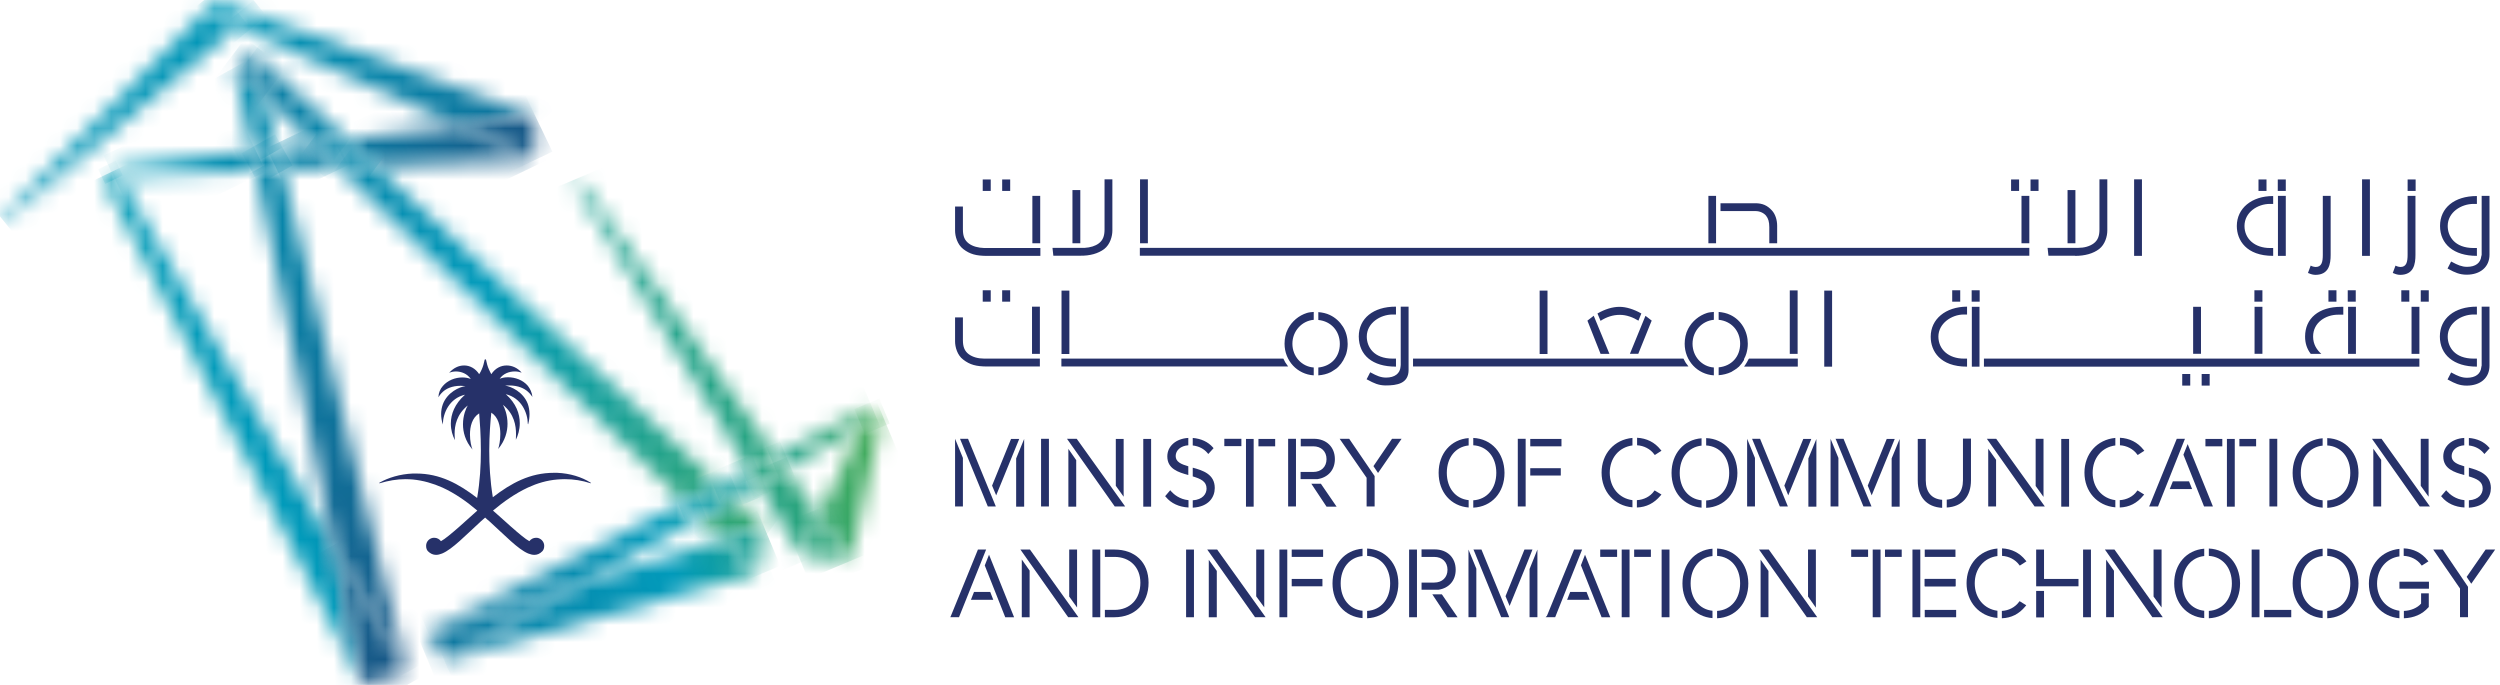 <svg width="146" height="40" viewBox="0 0 146 40" fill="none" xmlns="http://www.w3.org/2000/svg">
<path d="M32.548 27.612H32.349C30.953 27.612 29.858 28.211 28.781 29.039C28.622 28.071 28.572 27.143 28.572 26.324C28.572 25.386 28.642 24.608 28.692 24.098C29.1 24.358 29.219 24.877 29.219 25.346C29.219 25.715 29.149 26.065 29.09 26.224C29.508 25.725 29.639 25.196 29.639 24.747C29.639 24.227 29.469 23.808 29.369 23.639C30.036 24.178 30.136 24.856 30.136 25.365C30.136 25.485 30.126 25.585 30.126 25.685C30.255 25.425 30.355 25.086 30.355 24.717C30.355 24.167 30.146 23.559 29.538 23.02C30.445 23.239 30.814 24.098 30.824 24.747C30.824 24.757 30.824 24.766 30.844 24.777C30.904 24.557 30.923 24.358 30.923 24.178C30.923 23.958 30.883 23.759 30.824 23.589C30.555 22.88 29.847 22.571 29.499 22.521C29.589 22.511 29.668 22.511 29.748 22.511C30.276 22.511 30.625 22.691 30.824 22.87C30.974 22.999 31.043 23.119 31.094 23.179C31.064 22.919 30.964 22.71 30.824 22.53C30.535 22.191 30.087 22.032 29.668 22.032C29.489 22.032 29.319 22.062 29.18 22.122C29.39 21.812 29.748 21.692 30.067 21.692C30.217 21.692 30.356 21.722 30.466 21.762C30.226 21.483 29.908 21.343 29.589 21.343C29.25 21.343 28.922 21.503 28.692 21.852C28.643 21.773 28.602 21.673 28.553 21.573C28.473 21.404 28.424 21.204 28.384 21.014C28.384 20.995 28.364 20.984 28.343 20.984C28.323 20.984 28.313 20.995 28.303 21.014C28.263 21.204 28.213 21.404 28.134 21.573C28.093 21.673 28.044 21.762 27.984 21.852C27.765 21.513 27.436 21.343 27.107 21.343C26.779 21.343 26.479 21.493 26.23 21.773C26.34 21.723 26.479 21.693 26.629 21.693C26.938 21.693 27.287 21.823 27.495 22.133C27.346 22.073 27.176 22.043 26.998 22.043C26.589 22.043 26.14 22.212 25.862 22.542C25.712 22.711 25.613 22.931 25.602 23.201C25.643 23.13 25.722 23.011 25.862 22.881C26.061 22.701 26.389 22.531 26.898 22.531C26.987 22.531 27.077 22.542 27.187 22.551C26.838 22.591 26.13 22.901 25.862 23.609C25.802 23.779 25.762 23.968 25.762 24.178C25.762 24.368 25.792 24.567 25.862 24.797V24.767C25.872 24.129 26.241 23.26 27.157 23.051C26.549 23.59 26.329 24.189 26.329 24.738C26.329 25.107 26.429 25.447 26.569 25.706C26.559 25.597 26.549 25.477 26.549 25.347C26.549 24.849 26.669 24.199 27.317 23.68C27.218 23.84 27.038 24.26 27.038 24.778C27.038 25.227 27.167 25.757 27.596 26.256C27.525 26.096 27.446 25.747 27.446 25.377C27.446 24.909 27.566 24.399 27.984 24.14C28.024 24.639 28.083 25.407 28.083 26.336C28.083 27.165 28.034 28.104 27.864 29.081C26.788 28.253 25.692 27.654 24.307 27.654H24.108C23.37 27.684 22.673 27.894 22.155 28.193C22.145 28.193 22.145 28.203 22.145 28.203C22.145 28.213 22.155 28.223 22.164 28.223H22.174C22.663 28.073 23.171 27.983 23.679 27.983C23.819 27.983 23.968 27.993 24.108 28.002C24.716 28.062 25.294 28.232 25.832 28.471C26.579 28.811 27.266 29.3 27.875 29.818C27.495 30.148 26.181 31.386 25.752 31.605C25.662 31.485 25.523 31.406 25.364 31.406C25.334 31.406 25.294 31.406 25.254 31.416C25.075 31.456 24.935 31.596 24.896 31.775C24.886 31.815 24.886 31.855 24.886 31.895C24.886 32.015 24.926 32.125 24.995 32.194C25.134 32.334 25.294 32.404 25.463 32.404C25.572 32.404 25.702 32.374 25.821 32.324C26.419 32.075 27.176 31.276 28.093 30.437C28.173 30.367 28.253 30.297 28.333 30.227C28.423 30.307 28.492 30.377 28.573 30.437C29.499 31.275 30.247 32.074 30.845 32.324C30.974 32.374 31.094 32.404 31.203 32.404C31.372 32.404 31.522 32.344 31.671 32.194C31.741 32.124 31.781 32.014 31.781 31.895C31.781 31.855 31.781 31.815 31.77 31.775C31.73 31.595 31.581 31.455 31.412 31.416C31.372 31.406 31.342 31.406 31.302 31.406C31.143 31.406 31.004 31.485 30.914 31.605C30.496 31.395 29.171 30.138 28.791 29.818C29.409 29.299 30.087 28.82 30.834 28.471C31.372 28.222 31.941 28.052 32.558 28.002C32.698 27.992 32.847 27.983 32.987 27.983C33.495 27.983 34.003 28.062 34.492 28.223C34.502 28.223 34.511 28.212 34.511 28.203C34.511 28.194 34.511 28.193 34.501 28.193C33.973 27.853 33.275 27.643 32.548 27.613" fill="#263169"/>
<mask id="mask0_2728_21385" style="mask-type:luminance" maskUnits="userSpaceOnUse" x="0" y="0" width="14" height="13">
<path d="M0.133 12.617L0.373 12.808L13.864 1.567L11.922 0.698L0.133 12.617Z" fill="white"/>
</mask>
<g mask="url(#mask0_2728_21385)">
<path d="M8.384 -6.039L19.784 7.966L5.614 19.546L-5.786 5.531L8.384 -6.039Z" fill="url(#paint0_linear_2728_21385)"/>
</g>
<mask id="mask1_2728_21385" style="mask-type:luminance" maskUnits="userSpaceOnUse" x="13" y="0" width="19" height="8">
<path d="M13.864 1.568L26.739 7.337L31.263 6.788L14.801 0.799L13.864 1.568Z" fill="white"/>
</mask>
<g mask="url(#mask1_2728_21385)">
<path d="M24.317 -7.746L34.461 4.723L20.82 15.872L10.665 3.404L24.317 -7.746Z" fill="url(#paint1_linear_2728_21385)"/>
</g>
<mask id="mask2_2728_21385" style="mask-type:luminance" maskUnits="userSpaceOnUse" x="11" y="0" width="4" height="2">
<path d="M11.922 0.698L13.864 1.567L14.801 0.799L12.609 0L11.922 0.698Z" fill="white"/>
</mask>
<g mask="url(#mask2_2728_21385)">
<path d="M13.645 -1.407L15.568 0.938L13.067 2.975L11.154 0.629L13.645 -1.407Z" fill="url(#paint2_linear_2728_21385)"/>
</g>
<mask id="mask3_2728_21385" style="mask-type:luminance" maskUnits="userSpaceOnUse" x="16" y="8" width="4" height="2">
<path d="M16.176 8.615L16.495 9.922L19.744 9.793L18.259 8.365L16.176 8.615Z" fill="white"/>
</mask>
<g mask="url(#mask3_2728_21385)">
<path d="M15.568 8.655L19.076 6.968L20.351 9.633L16.844 11.32L15.568 8.655Z" fill="url(#paint3_linear_2728_21385)"/>
</g>
<mask id="mask4_2728_21385" style="mask-type:luminance" maskUnits="userSpaceOnUse" x="20" y="7" width="12" height="3">
<path d="M20.242 8.126L21.946 9.703L31.193 9.334L26.739 7.337L20.242 8.126Z" fill="white"/>
</mask>
<g mask="url(#mask4_2728_21385)">
<path d="M19.316 7.777L29.141 3.055L32.12 9.264L22.294 13.986L19.316 7.777Z" fill="url(#paint4_linear_2728_21385)"/>
</g>
<mask id="mask5_2728_21385" style="mask-type:luminance" maskUnits="userSpaceOnUse" x="6" y="8" width="9" height="3">
<path d="M6.64 9.773L6.949 10.312L14.941 9.983L14.692 8.795L6.64 9.773Z" fill="white"/>
</mask>
<g mask="url(#mask5_2728_21385)">
<path d="M6.052 9.085L13.386 5.551L15.528 10.024L8.194 13.557L6.052 9.085Z" fill="url(#paint5_linear_2728_21385)"/>
</g>
<mask id="mask6_2728_21385" style="mask-type:luminance" maskUnits="userSpaceOnUse" x="26" y="6" width="6" height="4">
<path d="M26.739 7.337L31.193 9.333L31.263 6.788L26.739 7.337Z" fill="white"/>
</mask>
<g mask="url(#mask6_2728_21385)">
<path d="M25.743 7.257L30.416 5.011L32.26 8.854L27.586 11.101L25.743 7.257Z" fill="url(#paint6_linear_2728_21385)"/>
</g>
<mask id="mask7_2728_21385" style="mask-type:luminance" maskUnits="userSpaceOnUse" x="5" y="10" width="17" height="30">
<path d="M5.953 10.352L21.159 40L19.464 31.845L6.949 10.312L5.953 10.352Z" fill="white"/>
</mask>
<g mask="url(#mask7_2728_21385)">
<path d="M-5.616 15.872L18.308 4.362L32.727 34.429L8.803 45.94L-5.616 15.872Z" fill="url(#paint7_linear_2728_21385)"/>
</g>
<mask id="mask8_2728_21385" style="mask-type:luminance" maskUnits="userSpaceOnUse" x="5" y="9" width="2" height="2">
<path d="M5.953 10.352L6.949 10.312L6.64 9.772L5.953 10.352Z" fill="white"/>
</mask>
<g mask="url(#mask8_2728_21385)">
<path d="M5.733 9.883L6.76 9.384L7.169 10.242L6.142 10.741L5.733 9.883Z" fill="url(#paint8_linear_2728_21385)"/>
</g>
<mask id="mask9_2728_21385" style="mask-type:luminance" maskUnits="userSpaceOnUse" x="13" y="3" width="4" height="6">
<path d="M14.692 8.795L16.176 8.615L15.429 5.631L13.685 3.943L14.692 8.795Z" fill="white"/>
</mask>
<g mask="url(#mask9_2728_21385)">
<path d="M15.588 2.885L18.229 7.646L14.273 9.863L11.622 5.092L15.588 2.885Z" fill="url(#paint9_linear_2728_21385)"/>
</g>
<mask id="mask10_2728_21385" style="mask-type:luminance" maskUnits="userSpaceOnUse" x="14" y="9" width="10" height="31">
<path d="M14.941 9.983L19.464 31.845L23.779 39.262L16.495 9.923L14.941 9.983Z" fill="white"/>
</mask>
<g mask="url(#mask10_2728_21385)">
<path d="M21.687 6.16L36.226 32.304L17.034 43.025L2.496 16.871L21.687 6.16Z" fill="url(#paint10_linear_2728_21385)"/>
</g>
<mask id="mask11_2728_21385" style="mask-type:luminance" maskUnits="userSpaceOnUse" x="14" y="8" width="3" height="2">
<path d="M14.692 8.794L14.941 9.982L16.495 9.922L16.176 8.614L14.692 8.794Z" fill="white"/>
</mask>
<g mask="url(#mask11_2728_21385)">
<path d="M16.066 7.846L17.082 9.663L15.12 10.761L14.113 8.944L16.066 7.846Z" fill="url(#paint11_linear_2728_21385)"/>
</g>
<mask id="mask12_2728_21385" style="mask-type:luminance" maskUnits="userSpaceOnUse" x="19" y="31" width="5" height="9">
<path d="M21.159 40L23.779 39.261L19.464 31.845L21.159 40Z" fill="white"/>
</mask>
<g mask="url(#mask12_2728_21385)">
<path d="M22.753 30.007L27.237 38.063L20.491 41.836L16.007 33.771L22.753 30.007Z" fill="url(#paint12_linear_2728_21385)"/>
</g>
<mask id="mask13_2728_21385" style="mask-type:luminance" maskUnits="userSpaceOnUse" x="19" y="9" width="23" height="21">
<path d="M19.744 9.793L39.932 29.299L41.965 28.261L21.946 9.703L19.744 9.793Z" fill="white"/>
</mask>
<g mask="url(#mask13_2728_21385)">
<path d="M33.953 39.99L10.347 22.241L27.745 -0.979L51.351 16.771L33.953 39.99Z" fill="url(#paint13_linear_2728_21385)"/>
</g>
<mask id="mask14_2728_21385" style="mask-type:luminance" maskUnits="userSpaceOnUse" x="14" y="3" width="7" height="6">
<path d="M15.429 5.631L18.259 8.366L20.242 8.126L14.801 3.075L15.429 5.631Z" fill="white"/>
</mask>
<g mask="url(#mask14_2728_21385)">
<path d="M18.279 10.98L12.27 6.458L16.764 0.459L22.773 4.981L18.279 10.98Z" fill="url(#paint14_linear_2728_21385)"/>
</g>
<mask id="mask15_2728_21385" style="mask-type:luminance" maskUnits="userSpaceOnUse" x="40" y="29" width="5" height="3">
<path d="M40.878 30.217L42.174 31.465L44.585 30.696L42.861 29.099L40.878 30.217Z" fill="white"/>
</mask>
<g mask="url(#mask15_2728_21385)">
<path d="M43.25 33.251L39.742 30.616L42.214 27.311L45.721 29.957L43.25 33.251Z" fill="url(#paint15_linear_2728_21385)"/>
</g>
<mask id="mask16_2728_21385" style="mask-type:luminance" maskUnits="userSpaceOnUse" x="18" y="8" width="4" height="2">
<path d="M18.259 8.365L19.744 9.793L21.946 9.703L20.242 8.126L18.259 8.365Z" fill="white"/>
</mask>
<g mask="url(#mask16_2728_21385)">
<path d="M20.621 11.569L17.462 9.194L19.584 6.349L22.744 8.724L20.621 11.569Z" fill="url(#paint16_linear_2728_21385)"/>
</g>
<mask id="mask17_2728_21385" style="mask-type:luminance" maskUnits="userSpaceOnUse" x="13" y="3" width="3" height="3">
<path d="M13.685 3.943L15.429 5.631L14.801 3.075L13.685 3.943Z" fill="white"/>
</mask>
<g mask="url(#mask17_2728_21385)">
<path d="M14.801 6.469L12.46 4.712L14.312 2.236L16.655 4.003L14.801 6.469Z" fill="url(#paint17_linear_2728_21385)"/>
</g>
<mask id="mask18_2728_21385" style="mask-type:luminance" maskUnits="userSpaceOnUse" x="25" y="31" width="20" height="8">
<path d="M34.053 34.04L25.951 38.582L44.237 33.462L42.174 31.465L34.053 34.04Z" fill="white"/>
</mask>
<g mask="url(#mask18_2728_21385)">
<path d="M46.768 37.514L28.702 45.121L23.421 32.533L41.496 24.926L46.768 37.514Z" fill="url(#paint18_linear_2728_21385)"/>
</g>
<mask id="mask19_2728_21385" style="mask-type:luminance" maskUnits="userSpaceOnUse" x="42" y="30" width="3" height="4">
<path d="M42.174 31.465L44.237 33.462L44.585 30.696L42.174 31.465Z" fill="white"/>
</mask>
<g mask="url(#mask19_2728_21385)">
<path d="M45.572 33.042L42.533 34.32L41.187 31.116L44.227 29.838L45.572 33.042Z" fill="url(#paint19_linear_2728_21385)"/>
</g>
<mask id="mask20_2728_21385" style="mask-type:luminance" maskUnits="userSpaceOnUse" x="24" y="29" width="17" height="8">
<path d="M24.995 36.916L34.053 34.041L40.879 30.218L39.932 29.299L24.995 36.916Z" fill="white"/>
</mask>
<g mask="url(#mask20_2728_21385)">
<path d="M43.59 35.778L27.377 42.597L22.275 30.448L38.497 23.619L43.59 35.778Z" fill="url(#paint20_linear_2728_21385)"/>
</g>
<mask id="mask21_2728_21385" style="mask-type:luminance" maskUnits="userSpaceOnUse" x="41" y="27" width="4" height="3">
<path d="M41.965 28.26L42.862 29.098L44.267 28.31L43.699 27.382L41.965 28.26Z" fill="white"/>
</mask>
<g mask="url(#mask21_2728_21385)">
<path d="M44.875 28.838L42.304 29.927L41.348 27.641L43.918 26.553L44.875 28.838Z" fill="url(#paint21_linear_2728_21385)"/>
</g>
<mask id="mask22_2728_21385" style="mask-type:luminance" maskUnits="userSpaceOnUse" x="45" y="23" width="6" height="5">
<path d="M45.283 26.573L45.881 27.402L50.325 24.916L50.903 23.708L45.283 26.573Z" fill="white"/>
</mask>
<g mask="url(#mask22_2728_21385)">
<path d="M52.219 26.852L46.13 29.418L43.968 24.257L50.056 21.701L52.219 26.852Z" fill="url(#paint22_linear_2728_21385)"/>
</g>
<mask id="mask23_2728_21385" style="mask-type:luminance" maskUnits="userSpaceOnUse" x="39" y="28" width="4" height="3">
<path d="M39.932 29.299L40.879 30.217L42.861 29.099L41.965 28.261L39.932 29.299Z" fill="white"/>
</mask>
<g mask="url(#mask23_2728_21385)">
<path d="M43.56 29.918L40.371 31.266L39.235 28.56L42.424 27.213L43.56 29.918Z" fill="url(#paint23_linear_2728_21385)"/>
</g>
<mask id="mask24_2728_21385" style="mask-type:luminance" maskUnits="userSpaceOnUse" x="24" y="34" width="11" height="5">
<path d="M24.995 36.915L25.951 38.582L34.053 34.04L24.995 36.915Z" fill="white"/>
</mask>
<g mask="url(#mask24_2728_21385)">
<path d="M35.667 37.903L26.35 41.826L23.37 34.718L32.698 30.795L35.667 37.903Z" fill="url(#paint24_linear_2728_21385)"/>
</g>
<mask id="mask25_2728_21385" style="mask-type:luminance" maskUnits="userSpaceOnUse" x="47" y="24" width="5" height="9">
<path d="M50.326 24.917L47.824 30.147L49.678 32.753L51.531 24.238L50.326 24.917Z" fill="white"/>
</mask>
<g mask="url(#mask25_2728_21385)">
<path d="M54.57 31.476L48.382 34.081L44.795 25.516L50.973 22.91L54.57 31.476Z" fill="url(#paint25_linear_2728_21385)"/>
</g>
<mask id="mask26_2728_21385" style="mask-type:luminance" maskUnits="userSpaceOnUse" x="50" y="23" width="2" height="2">
<path d="M50.325 24.916L51.531 24.238L50.903 23.708L50.325 24.916Z" fill="white"/>
</mask>
<g mask="url(#mask26_2728_21385)">
<path d="M51.959 24.736L50.504 25.345L49.897 23.888L51.351 23.278L51.959 24.736Z" fill="url(#paint26_linear_2728_21385)"/>
</g>
<mask id="mask27_2728_21385" style="mask-type:luminance" maskUnits="userSpaceOnUse" x="44" y="27" width="4" height="6">
<path d="M44.267 28.311L46.748 32.394L47.824 30.147L45.881 27.402L44.267 28.311Z" fill="white"/>
</mask>
<g mask="url(#mask27_2728_21385)">
<path d="M49.608 31.645L44.795 33.671L42.483 28.151L47.296 26.135L49.608 31.645Z" fill="url(#paint27_linear_2728_21385)"/>
</g>
<mask id="mask28_2728_21385" style="mask-type:luminance" maskUnits="userSpaceOnUse" x="33" y="10" width="13" height="18">
<path d="M33.535 10.711L43.699 27.382L45.283 26.573L33.874 10.491L33.535 10.711Z" fill="white"/>
</mask>
<g mask="url(#mask28_2728_21385)">
<path d="M51.312 24.846L35.298 31.584L27.516 13.027L43.53 6.288L51.312 24.846Z" fill="url(#paint28_linear_2728_21385)"/>
</g>
<mask id="mask29_2728_21385" style="mask-type:luminance" maskUnits="userSpaceOnUse" x="43" y="26" width="3" height="3">
<path d="M43.699 27.382L44.267 28.31L45.881 27.402L45.283 26.573L43.699 27.382Z" fill="white"/>
</mask>
<g mask="url(#mask29_2728_21385)">
<path d="M46.509 28.051L44.028 29.099L43.071 26.833L45.552 25.785L46.509 28.051Z" fill="url(#paint29_linear_2728_21385)"/>
</g>
<mask id="mask30_2728_21385" style="mask-type:luminance" maskUnits="userSpaceOnUse" x="46" y="30" width="4" height="3">
<path d="M46.748 32.393L49.678 32.752L47.824 30.146L46.748 32.393Z" fill="white"/>
</mask>
<g mask="url(#mask30_2728_21385)">
<path d="M50.604 32.363L47.186 33.801L45.821 30.537L49.239 29.099L50.604 32.363Z" fill="url(#paint30_linear_2728_21385)"/>
</g>
<path d="M60.798 25.625H61.257V29.579H60.798V25.625ZM66.767 29.588H67.225V25.635H66.767V29.588ZM120.377 29.588H120.835V25.635H120.377V29.588ZM132.992 25.625H132.534V29.579H132.992V25.625ZM69.397 27.741V27.232C68.979 27.112 68.66 26.973 68.66 26.633C68.66 26.294 68.958 26.034 69.397 26.004V25.575C68.68 25.615 68.171 26.054 68.171 26.653C68.171 27.381 68.809 27.581 69.397 27.741ZM69.656 26.015C70.005 26.055 70.304 26.204 70.514 26.454L70.563 26.514L70.872 26.175L70.832 26.125C70.543 25.796 70.135 25.616 69.656 25.576V26.015V26.015ZM69.397 29.209C68.889 29.159 68.55 28.869 68.391 28.689L68.342 28.629L68.043 28.979L68.083 29.019C68.392 29.399 68.861 29.608 69.408 29.638V29.209H69.398H69.397ZM69.656 27.312V27.821C70.115 27.961 70.463 28.111 70.463 28.53C70.463 28.839 70.244 29.179 69.656 29.219V29.648C70.593 29.599 70.942 29.029 70.942 28.5C70.942 27.692 70.245 27.471 69.656 27.312ZM75.685 25.625H75.227V29.579H75.685V25.625ZM75.954 26.064H76.692C77.16 26.064 77.469 26.363 77.469 26.813C77.469 27.263 77.161 27.562 76.692 27.562H75.954V27.981H76.941C77.549 27.891 77.957 27.453 77.957 26.813C77.957 26.105 77.459 25.625 76.731 25.625H75.964V26.065H75.954L75.954 26.064ZM77.14 28.25H76.582L77.469 29.588H78.057L77.14 28.25ZM78.794 25.625H78.236L79.81 27.902V29.579H80.278V27.802L78.793 25.626L78.794 25.625ZM80.478 27.621L81.853 25.625H81.295L80.209 27.222L80.477 27.621H80.478ZM58.177 28.929L59.522 25.635H59.044L57.937 28.36L58.177 28.929ZM56.533 25.625H56.065L57.689 29.579H58.157L56.533 25.625ZM59.343 26.773V29.588H59.811V25.635L59.343 26.773ZM55.776 25.625V29.579H56.234V26.744L55.776 25.625ZM104.433 28.929L105.43 26.494L105.779 25.635H105.311L104.205 28.36L104.434 28.929H104.433ZM105.609 26.773V29.588H106.077V25.635L105.609 26.773ZM102.789 25.625H102.321L103.925 29.538L103.945 29.579H104.413L102.788 25.625H102.789ZM102.032 25.625V29.579H102.49V26.744L102.032 25.625ZM107.662 25.625H107.194L107.224 25.685L108.808 29.538L108.828 29.579H109.296L107.662 25.625ZM109.306 28.929L110.303 26.494L110.652 25.635H110.184L109.077 28.36L109.307 28.929H109.306ZM110.472 26.773V29.588H110.94V25.635L110.472 26.773ZM106.905 25.625V29.579H107.363V26.744L106.905 25.625ZM72.497 25.625H71.5V26.055H72.497V25.625ZM73.493 26.064H74.47V25.635H73.493V26.064ZM72.765 29.588H73.214V25.635H72.765V29.588ZM85.769 29.209C85.002 29.129 84.494 28.5 84.494 27.611C84.494 26.722 85.002 26.093 85.769 26.014V25.584C84.733 25.664 84.016 26.482 84.016 27.611C84.016 28.74 84.733 29.557 85.769 29.638V29.209ZM86.039 25.575V26.004C86.846 26.054 87.384 26.693 87.384 27.611C87.384 28.529 86.846 29.168 86.039 29.218V29.647C87.115 29.598 87.863 28.769 87.863 27.611C87.852 26.453 87.106 25.625 86.039 25.575ZM89.367 26.064H91.19V25.635H89.367V26.064ZM89.098 25.625H88.639V29.579H89.098V25.625ZM89.367 27.771H91.15V27.342H89.367V27.771ZM96.631 28.64L96.591 28.689C96.372 28.999 95.993 29.188 95.594 29.209V29.638C96.152 29.618 96.6 29.389 96.979 28.939L97.029 28.88L96.63 28.64H96.631ZM95.605 26.004C96.003 26.024 96.382 26.224 96.601 26.524L96.641 26.573L97.03 26.324L96.98 26.264C96.631 25.824 96.163 25.595 95.606 25.565V26.005L95.605 26.004ZM95.335 29.209C94.558 29.109 94.01 28.47 94.01 27.611C94.01 26.752 94.548 26.114 95.335 26.014V25.574C94.269 25.673 93.532 26.502 93.532 27.601C93.532 28.7 94.269 29.538 95.335 29.628V29.209ZM99.371 29.219C98.604 29.139 98.096 28.51 98.096 27.621C98.096 26.733 98.604 26.104 99.371 26.024V25.595C98.335 25.674 97.618 26.493 97.618 27.621C97.618 28.75 98.335 29.568 99.371 29.648V29.219ZM99.64 25.585V26.015C100.447 26.064 100.985 26.703 100.985 27.621C100.985 28.539 100.447 29.179 99.64 29.228V29.658C100.716 29.608 101.464 28.779 101.464 27.621C101.454 26.464 100.707 25.625 99.64 25.585ZM135.642 29.219C134.875 29.139 134.367 28.51 134.367 27.621C134.367 26.733 134.875 26.104 135.642 26.024V25.595C134.606 25.674 133.889 26.493 133.889 27.621C133.889 28.75 134.606 29.568 135.642 29.648V29.219ZM135.912 25.585V26.015C136.719 26.064 137.257 26.703 137.257 27.621C137.257 28.539 136.719 29.179 135.912 29.228V29.658C136.978 29.608 137.736 28.779 137.736 27.621C137.736 26.464 136.988 25.625 135.912 25.585ZM113.422 29.189C112.804 29.139 112.465 28.74 112.465 28.051V25.635H111.997V28.06C111.997 29.029 112.516 29.607 113.422 29.658V29.189H113.422ZM114.637 25.625V28.041C114.637 28.73 114.298 29.13 113.69 29.179V29.639C114.587 29.589 115.105 29.01 115.105 28.041V25.616H114.637V25.626V25.625ZM123.536 29.209C122.758 29.109 122.211 28.47 122.211 27.611C122.211 26.752 122.749 26.114 123.536 26.014V25.574C122.47 25.673 121.732 26.502 121.732 27.601C121.732 28.7 122.47 29.538 123.536 29.628V29.209ZM123.804 26.004C124.203 26.024 124.582 26.224 124.801 26.524L124.841 26.573L125.23 26.324L125.18 26.264C124.831 25.824 124.363 25.595 123.805 25.565V26.005L123.804 26.004ZM124.831 28.64L124.791 28.689C124.572 28.999 124.193 29.188 123.794 29.209V29.638C124.352 29.618 124.8 29.389 125.169 28.939L125.219 28.88L124.83 28.64H124.831ZM62.88 25.625H62.312L65.102 29.579H65.71L62.88 25.625ZM65.621 29.009V25.635H65.163V28.37L65.621 29.009ZM62.393 26.214V29.588H62.851V26.873L62.393 26.214ZM129.783 25.635H128.797V26.064H129.783V25.635ZM130.51 25.635H130.052V29.588H130.51V25.635ZM130.78 26.064H131.757V25.635H130.78V26.064ZM119.341 29.019V25.625H118.882V28.381L119.341 29.019ZM116.58 25.625H116.032L118.821 29.579H119.419L116.579 25.625H116.58ZM116.112 26.204V29.578H116.571V26.853L116.112 26.204ZM139.081 25.625H138.523L141.312 29.579H141.91L139.081 25.625ZM141.831 29.009V25.625H141.372V28.37L141.831 29.008V29.009ZM138.602 26.204V29.578H139.061V26.853L138.602 26.204ZM127.841 28.111H126.894L126.714 28.56H128.019L127.84 28.111H127.841ZM127.76 25.935L127.511 26.554L128.717 29.578H129.235L127.76 25.934V25.935ZM127.601 25.625H127.123L125.549 29.489L125.509 29.579H126.027L127.601 25.625Z" fill="#263169"/>
<path d="M143.913 27.742V27.233C143.495 27.113 143.176 26.973 143.176 26.634C143.176 26.294 143.474 26.035 143.913 26.005V25.575C143.195 25.616 142.687 26.054 142.687 26.653C142.687 27.382 143.325 27.581 143.913 27.742Z" fill="#263169"/>
<path d="M144.182 26.015C144.531 26.055 144.829 26.204 145.039 26.455L145.089 26.515L145.398 26.175L145.357 26.125C145.068 25.796 144.66 25.616 144.182 25.576V26.016V26.015Z" fill="#263169"/>
<path d="M143.913 29.208C143.405 29.159 143.066 28.869 142.907 28.689L142.858 28.629L142.559 28.979L142.599 29.019C142.908 29.398 143.377 29.608 143.924 29.638V29.208H143.914H143.913Z" fill="#263169"/>
<path d="M144.182 27.311V27.821C144.64 27.96 144.989 28.11 144.989 28.529C144.989 28.839 144.77 29.178 144.182 29.218V29.648C145.119 29.598 145.468 29.029 145.468 28.499C145.457 27.691 144.76 27.471 144.182 27.311Z" fill="#263169"/>
<path d="M69.727 32.094H69.268V36.047H69.727V32.094Z" fill="#263169"/>
<path d="M97.498 32.094H97.039V36.047H97.498V32.094Z" fill="#263169"/>
<path d="M142.657 32.094H142.1L143.664 34.369V36.046H144.132V34.27L142.657 32.094Z" fill="#263169"/>
<path d="M144.322 34.09L145.717 32.094H145.159L144.053 33.69L144.322 34.09Z" fill="#263169"/>
<path d="M86.517 32.094H86.048L86.078 32.154L87.653 36.007L87.673 36.046H88.141L86.517 32.094Z" fill="#263169"/>
<path d="M88.161 35.388L89.157 32.952L89.496 32.094H89.028L87.922 34.819L88.161 35.388Z" fill="#263169"/>
<path d="M85.759 32.094V36.046H86.218V33.211L85.759 32.094Z" fill="#263169"/>
<path d="M89.326 33.232V36.046H89.785V32.094L89.326 33.232Z" fill="#263169"/>
<path d="M95.166 32.094H94.707V36.047H95.166V32.094Z" fill="#263169"/>
<path d="M96.412 32.094H95.435V32.523H96.412V32.094Z" fill="#263169"/>
<path d="M94.439 32.094H93.452V32.523H94.439V32.094Z" fill="#263169"/>
<path d="M79.572 35.668C78.804 35.589 78.296 34.959 78.296 34.071C78.296 33.182 78.804 32.553 79.572 32.473V32.044C78.536 32.124 77.818 32.942 77.818 34.071C77.818 35.199 78.536 36.017 79.572 36.098V35.668Z" fill="#263169"/>
<path d="M79.84 32.034V32.464C80.647 32.513 81.185 33.153 81.185 34.07C81.185 34.988 80.647 35.628 79.84 35.677V36.107C80.916 36.057 81.664 35.228 81.664 34.07C81.664 32.922 80.916 32.084 79.84 32.034Z" fill="#263169"/>
<path d="M100.009 35.668C99.241 35.589 98.733 34.959 98.733 34.071C98.733 33.182 99.241 32.553 100.009 32.473V32.044C98.973 32.124 98.255 32.942 98.255 34.071C98.255 35.199 98.973 36.017 100.009 36.098V35.668Z" fill="#263169"/>
<path d="M100.278 32.034V32.464C101.085 32.513 101.623 33.153 101.623 34.07C101.623 34.988 101.085 35.628 100.278 35.677V36.107C101.354 36.057 102.102 35.228 102.102 34.07C102.092 32.922 101.345 32.084 100.278 32.034Z" fill="#263169"/>
<path d="M114.199 33.81H112.405V34.24H114.199V33.81Z" fill="#263169"/>
<path d="M114.239 35.618H112.405V36.047H114.239V35.618Z" fill="#263169"/>
<path d="M57.759 32.394L57.51 33.023L58.706 36.047H59.223L57.759 32.394Z" fill="#263169"/>
<path d="M57.829 34.569H56.882L56.702 35.029H58.008L57.829 34.569Z" fill="#263169"/>
<path d="M57.589 32.094H57.111L55.537 35.957L55.497 36.046H56.005L57.589 32.094Z" fill="#263169"/>
<path d="M62.901 35.477V32.094H62.442V34.839L62.901 35.477Z" fill="#263169"/>
<path d="M60.15 32.094H59.592L62.382 36.046H62.98L60.15 32.094Z" fill="#263169"/>
<path d="M59.672 32.673V36.047H60.13V33.322L59.672 32.673Z" fill="#263169"/>
<path d="M102.819 32.683V36.046H103.278V33.342L102.819 32.683Z" fill="#263169"/>
<path d="M106.047 35.487V32.094H105.589V34.839L106.047 35.487Z" fill="#263169"/>
<path d="M105.52 36.046H106.127L103.297 32.094H102.729L105.499 36.016L105.52 36.046Z" fill="#263169"/>
<path d="M126.236 35.477V32.094H125.768V34.839L126.236 35.477Z" fill="#263169"/>
<path d="M123.485 32.094H122.927L125.698 36.046H126.306L123.485 32.094Z" fill="#263169"/>
<path d="M122.998 32.683V36.046H123.455V33.331L122.998 32.683Z" fill="#263169"/>
<path d="M73.832 35.468V32.094H73.363V34.828L73.832 35.468Z" fill="#263169"/>
<path d="M70.593 32.693V36.047H71.061V33.342L70.593 32.693Z" fill="#263169"/>
<path d="M73.294 36.046H73.912L71.082 32.094H70.503L73.273 36.016L73.294 36.046Z" fill="#263169"/>
<path d="M64.256 32.094H63.797V36.047H64.256V32.094Z" fill="#263169"/>
<path d="M65.083 32.094H64.525V32.523H65.083C65.99 32.523 66.598 33.132 66.598 34.031C66.598 34.989 66 35.618 65.083 35.618H64.525V36.047H65.083C66.279 36.047 67.076 35.239 67.076 34.031C67.076 32.822 66.27 32.094 65.083 32.094Z" fill="#263169"/>
<path d="M75.177 32.094H74.718V36.047H75.177V32.094Z" fill="#263169"/>
<path d="M77.27 32.094H75.436V32.523H77.27V32.094Z" fill="#263169"/>
<path d="M77.23 33.81H75.436V34.24H77.23V33.81Z" fill="#263169"/>
<path d="M83.019 32.524H83.757C84.225 32.524 84.534 32.823 84.534 33.273C84.534 33.723 84.225 34.022 83.757 34.022H83.019V34.441H84.005C84.614 34.351 85.012 33.912 85.012 33.273C85.012 32.564 84.523 32.085 83.786 32.085H83.018V32.525L83.019 32.524Z" fill="#263169"/>
<path d="M84.205 34.71H83.647L84.534 36.047H85.122L84.205 34.71Z" fill="#263169"/>
<path d="M82.751 32.094H82.292V36.047H82.751V32.094Z" fill="#263169"/>
<path d="M92.655 34.569H91.699L91.519 35.029H92.835L92.655 34.569Z" fill="#263169"/>
<path d="M92.565 32.394L92.326 33.012L93.532 36.047H94.04L92.565 32.394Z" fill="#263169"/>
<path d="M92.396 32.094H91.928L90.344 35.957L90.263 36.046H90.822L92.396 32.094Z" fill="#263169"/>
<path d="M121.384 34.24V33.81H119.371V32.094H118.912V34.24H121.384Z" fill="#263169"/>
<path d="M119.371 34.51H118.912V36.057H119.371V34.51Z" fill="#263169"/>
<path d="M140.386 32.463C140.785 32.483 141.173 32.673 141.392 32.983L141.432 33.032L141.821 32.783L141.771 32.723C141.422 32.283 140.944 32.044 140.376 32.024V32.464H140.386V32.463Z" fill="#263169"/>
<path d="M140.127 34.38H141.851V33.971H140.127V34.38Z" fill="#263169"/>
<path d="M141.392 34.649V35.248C141.183 35.498 140.784 35.667 140.386 35.678V36.107C140.974 36.087 141.462 35.877 141.821 35.469L141.841 35.449V34.65H141.392V34.649Z" fill="#263169"/>
<path d="M140.127 35.668C139.349 35.558 138.821 34.919 138.821 34.081C138.821 33.242 139.36 32.593 140.127 32.493V32.054C139.07 32.163 138.343 32.982 138.343 34.081C138.343 35.179 139.07 36.007 140.127 36.107V35.668Z" fill="#263169"/>
<path d="M133.809 35.618H132.225V36.047H133.809V35.618Z" fill="#263169"/>
<path d="M109.824 32.094H109.366V36.047H109.824V32.094Z" fill="#263169"/>
<path d="M111.06 32.094H110.083V32.523H111.06V32.094Z" fill="#263169"/>
<path d="M109.096 32.094H108.11V32.523H109.096V32.094Z" fill="#263169"/>
<path d="M112.146 32.094H111.688V36.047H112.146V32.094Z" fill="#263169"/>
<path d="M114.199 33.81H112.405V34.24H114.199V33.81Z" fill="#263169"/>
<path d="M114.199 32.094H112.405V32.523H114.199V32.094Z" fill="#263169"/>
<path d="M122.111 32.094H121.652V36.047H122.111V32.094Z" fill="#263169"/>
<path d="M131.955 32.094H131.497V36.047H131.955V32.094Z" fill="#263169"/>
<path d="M135.642 35.668C134.875 35.589 134.367 34.959 134.367 34.071C134.367 33.182 134.875 32.553 135.642 32.473V32.044C134.606 32.124 133.889 32.942 133.889 34.071C133.889 35.199 134.606 36.017 135.642 36.098V35.668Z" fill="#263169"/>
<path d="M135.912 32.034V32.464C136.719 32.513 137.257 33.153 137.257 34.07C137.257 34.988 136.719 35.628 135.912 35.677V36.107C136.988 36.057 137.736 35.228 137.736 34.07C137.725 32.913 136.979 32.084 135.912 32.034Z" fill="#263169"/>
<path d="M128.727 35.668C127.96 35.589 127.451 34.959 127.451 34.071C127.451 33.182 127.96 32.553 128.727 32.473V32.044C127.691 32.124 126.973 32.942 126.973 34.071C126.973 35.199 127.691 36.017 128.727 36.098V35.668Z" fill="#263169"/>
<path d="M128.996 32.034V32.464C129.803 32.513 130.341 33.153 130.341 34.07C130.341 34.988 129.803 35.628 128.996 35.677V36.107C130.073 36.057 130.82 35.228 130.82 34.07C130.81 32.913 130.063 32.084 128.996 32.034Z" fill="#263169"/>
<path d="M116.65 35.668C115.873 35.568 115.325 34.929 115.325 34.07C115.325 33.212 115.863 32.573 116.65 32.473V32.033C115.584 32.133 114.847 32.961 114.847 34.06C114.847 35.159 115.584 35.997 116.65 36.087V35.668Z" fill="#263169"/>
<path d="M116.919 32.463C117.318 32.483 117.697 32.683 117.916 32.983L117.956 33.032L118.344 32.783L118.295 32.723C117.946 32.283 117.478 32.054 116.92 32.024V32.464L116.919 32.463Z" fill="#263169"/>
<path d="M117.945 35.108L117.905 35.158C117.676 35.468 117.307 35.657 116.908 35.678V36.107C117.466 36.087 117.914 35.857 118.283 35.408L118.333 35.348L117.944 35.108H117.945Z" fill="#263169"/>
<path d="M119.051 10.481H118.583V11.15H119.051V10.481ZM121.184 14.944C121.762 14.944 122.25 14.804 122.589 14.544C122.938 14.274 123.067 13.795 123.067 13.466V10.472H122.608V13.407C122.608 13.787 122.509 14.036 122.27 14.215C122.04 14.385 121.721 14.475 121.363 14.475H119.579L119.629 14.934H121.183V14.944L121.184 14.944ZM118.513 11.44H118.055V14.206H118.513V11.44ZM117.915 10.481H117.447V11.15H117.915V10.481ZM103.138 12.598C103.267 12.757 103.327 12.957 103.327 13.266V14.205H103.786V13.187C103.786 12.837 103.676 12.508 103.487 12.298C103.218 11.999 102.929 11.869 102.51 11.869H100.477V12.328H102.54C102.769 12.328 103.008 12.438 103.138 12.597M125.09 10.472H124.632V14.944H125.09V10.472ZM121.204 11.101H120.745V14.206H121.204V11.101ZM100.218 11.44H99.77V14.206H100.218V11.44ZM95.684 18.727L95.854 18.308C95.415 18.059 94.966 17.919 94.578 17.919C94.169 17.919 93.721 18.059 93.292 18.308L93.472 18.738C93.821 18.508 94.209 18.388 94.578 18.388C94.987 18.378 95.395 18.547 95.684 18.727ZM93.013 18.487C92.914 18.558 92.824 18.627 92.754 18.687L92.705 18.727L93.472 20.664H93.99L93.073 18.438L93.013 18.487ZM96.432 18.787L96.462 18.727L96.412 18.687C96.333 18.627 96.253 18.558 96.153 18.487L96.093 18.447L95.186 20.663H95.675L96.432 18.786V18.787ZM90.374 16.97H89.915V20.674H90.374V16.97ZM118.513 14.475H66.567V14.934H118.513V14.475ZM63.09 11.101H62.631V14.206H63.09V11.101ZM128.538 17.918H128.079V20.663H128.538V17.918ZM114.477 16.95H114.009V17.618H114.477V16.95ZM67.036 10.472H66.578V14.205H67.036V10.472ZM138.403 10.472H137.944V14.944H138.403V10.472ZM137.576 16.95H137.108V17.618H137.576V16.95ZM140.704 16.95H140.236V17.618H140.704V16.95ZM137.128 20.664H137.586V17.919H137.128V20.664ZM132.125 17.918H131.666V20.663H132.125V17.918ZM135.214 16.052C136.011 16.052 136.11 15.423 136.11 14.883V11.439H135.652V14.883C135.652 15.303 135.582 15.592 135.234 15.592C135.163 15.592 135.104 15.573 135.034 15.552L134.944 15.512L134.785 15.941L134.865 15.971C134.974 16.021 135.114 16.051 135.214 16.051M141.073 10.481H140.605V11.15H141.073V10.481ZM140.166 16.052C140.963 16.052 141.063 15.423 141.063 14.883V11.439H140.604V14.883C140.604 15.303 140.534 15.592 140.186 15.592C140.126 15.592 140.057 15.573 139.987 15.552L139.897 15.512L139.738 15.941L139.817 15.971C139.927 16.021 140.057 16.051 140.166 16.051M144.64 14.944H144.651V14.484H144.461C143.345 14.484 142.946 13.795 142.946 13.196C142.946 12.397 143.733 11.908 144.461 11.908H144.651V11.449H144.64C143.335 11.449 142.498 12.138 142.498 13.195C142.498 14.253 143.295 14.942 144.64 14.942M132.742 14.944H132.753V14.484H132.564C131.687 14.484 131.078 13.955 131.078 13.196C131.078 12.397 131.846 11.908 132.564 11.908H132.753V11.449H132.742C131.497 11.449 130.63 12.168 130.63 13.195C130.63 14.033 131.188 14.942 132.742 14.942M132.364 10.481H131.896V11.15H132.364V10.481ZM132.125 16.95H131.657V17.618H132.125V16.95ZM135.563 20.664C135.314 20.445 135.085 20.115 135.085 19.656C135.085 18.828 135.832 18.378 136.54 18.378H136.849V17.919H136.709C135.423 17.919 134.617 18.587 134.617 19.656C134.617 20.045 134.726 20.375 134.945 20.664H135.563ZM133.49 11.44H133.032V14.944H133.49V11.44ZM135.981 17.619H136.449V16.951H135.981V17.619ZM133.49 10.481H133.022V11.15H133.49V10.481ZM81.505 21.412H81.525V20.943H81.335C80.219 20.943 79.82 20.254 79.82 19.655C79.82 18.867 80.607 18.367 81.335 18.367H81.525V17.908H81.505C80.199 17.908 79.352 18.597 79.352 19.654C79.363 20.752 80.159 21.411 81.505 21.411M127.442 22.52H127.91V21.842H127.442V22.52ZM112.753 19.666C112.753 20.514 113.311 21.412 114.866 21.412H114.876V20.943H114.687C113.81 20.943 113.202 20.415 113.202 19.655C113.202 18.896 113.969 18.367 114.687 18.367H114.876V17.908H114.866C113.62 17.918 112.753 18.636 112.753 19.665M106.536 21.412H106.994V16.97H106.536V21.412ZM115.145 17.619H115.613V16.951H115.145V17.619ZM115.155 21.412H115.603V17.918H115.155V21.412ZM104.523 20.664H104.981V16.961H104.523V20.664ZM102.111 20.983C102.051 21.103 101.992 21.212 101.922 21.312L101.852 21.411H104.991V20.943H102.141L102.111 20.983ZM58.995 10.481H58.527V11.15H58.995V10.481ZM144.929 21.352C144.929 21.363 144.919 21.372 144.919 21.382C144.919 21.402 144.909 21.422 144.909 21.442C144.869 21.831 144.58 22.061 144.072 22.061C143.753 22.061 143.504 21.941 143.225 21.791L143.146 21.751L142.936 22.16L143.016 22.201C143.344 22.381 143.633 22.52 144.052 22.52C144.869 22.52 145.387 22.061 145.387 21.352V17.908H144.929V21.352H144.929ZM128.577 22.52H129.045V21.842H128.577V22.52ZM144.64 21.412H144.651V20.943H144.461C143.345 20.943 142.946 20.254 142.946 19.655C142.946 18.867 143.733 18.367 144.461 18.367H144.651V17.908H144.64C143.335 17.908 142.488 18.597 142.488 19.654C142.488 20.712 143.295 21.411 144.64 21.411M144.929 11.44V14.874C144.929 14.884 144.929 14.894 144.919 14.904V14.954H144.909C144.869 15.353 144.58 15.583 144.072 15.583C143.763 15.583 143.504 15.463 143.225 15.313L143.146 15.273L142.936 15.682L143.016 15.723C143.344 15.902 143.633 16.042 144.052 16.042C144.858 16.042 145.387 15.583 145.387 14.874V11.44H144.929H144.929ZM115.862 21.412H141.292V20.943H115.862V21.412ZM141.372 17.619H141.84V16.951H141.372V17.619ZM140.834 20.664H141.293V17.919H140.834V20.664ZM101.862 20.943C101.882 20.903 101.903 20.864 101.922 20.823C101.933 20.804 101.933 20.794 101.942 20.774L101.952 20.744C101.963 20.703 101.982 20.674 101.992 20.634C102.042 20.454 102.072 20.265 102.072 20.075C102.072 19.716 101.982 19.377 101.803 19.077C101.624 18.778 101.365 18.538 101.046 18.388C100.837 18.288 100.607 18.238 100.369 18.218V18.677C101.106 18.748 101.625 19.316 101.625 20.075C101.625 20.835 101.116 21.383 100.369 21.453V21.912C100.628 21.892 100.877 21.832 101.106 21.723L101.126 21.712C101.136 21.702 101.146 21.702 101.156 21.692L101.186 21.673C101.216 21.653 101.256 21.633 101.285 21.613L101.315 21.593C101.355 21.563 101.394 21.543 101.435 21.513C101.465 21.494 101.484 21.473 101.514 21.443L101.534 21.433C101.544 21.422 101.554 21.413 101.564 21.403C101.673 21.293 101.763 21.173 101.843 21.033L101.862 20.943ZM60.29 14.205H60.748V11.439H60.29V14.205ZM56.573 14.215C56.333 14.035 56.234 13.786 56.234 13.407V12.06H55.776V13.467C55.776 13.796 55.905 14.275 56.254 14.545C56.642 14.844 57.011 14.944 57.658 14.944H60.758V14.485H57.489C57.12 14.475 56.801 14.386 56.572 14.216M58.526 17.619H58.994V16.951H58.526V17.619ZM60.27 20.664H60.729V17.909H60.27V20.664ZM57.859 10.481H57.391V11.15H57.859V10.481ZM57.859 16.95H57.391V17.618H57.859V16.95ZM56.573 20.684C56.333 20.504 56.234 20.254 56.234 19.876V18.538H55.776V19.936C55.776 20.265 55.905 20.744 56.254 21.003C56.642 21.302 57.011 21.403 57.658 21.403H60.728V20.943H57.48C57.121 20.943 56.802 20.854 56.573 20.684ZM81.793 21.352V21.412C81.763 21.812 81.454 22.051 80.946 22.051C80.627 22.051 80.378 21.931 80.099 21.781L80.02 21.741L79.81 22.15L79.89 22.19C80.218 22.37 80.507 22.51 80.926 22.51C81.584 22.51 82.261 22.4 82.261 21.612V17.909H81.802V21.353H81.792L81.793 21.352ZM77.668 18.397C77.458 18.298 77.229 18.247 76.99 18.228V18.687C77.728 18.757 78.246 19.325 78.246 20.085C78.246 20.844 77.738 21.392 76.99 21.462V21.921C77.25 21.902 77.499 21.842 77.718 21.732L77.737 21.722C77.748 21.711 77.757 21.711 77.767 21.702L77.787 21.692C77.827 21.672 77.857 21.651 77.896 21.621C77.907 21.621 77.907 21.611 77.926 21.602C77.967 21.572 78.006 21.552 78.046 21.522C78.076 21.502 78.096 21.472 78.136 21.442L78.166 21.412C78.275 21.302 78.365 21.183 78.445 21.043L78.494 20.943C78.514 20.903 78.535 20.864 78.554 20.823C78.564 20.804 78.564 20.794 78.574 20.774L78.584 20.754C78.594 20.714 78.614 20.684 78.624 20.644C78.674 20.464 78.704 20.275 78.704 20.086C78.704 19.727 78.614 19.377 78.434 19.087C78.245 18.788 77.986 18.548 77.667 18.398M98.584 19.206C98.445 19.476 98.385 19.775 98.385 20.074C98.385 21.073 99.133 21.861 100.089 21.921V21.462C99.382 21.412 98.844 20.813 98.844 20.074C98.844 19.336 99.392 18.737 100.089 18.677V18.217C99.96 18.228 99.82 18.237 99.69 18.277C99.222 18.427 98.814 18.767 98.584 19.205M98.335 20.983L98.315 20.943H82.521V21.402H98.604L98.534 21.302C98.454 21.212 98.394 21.103 98.335 20.983ZM74.968 20.983L74.948 20.943H61.985V21.402H75.227L75.157 21.302C75.087 21.212 75.018 21.103 74.968 20.983ZM75.217 19.206C75.078 19.476 75.018 19.765 75.018 20.074C75.018 21.073 75.765 21.861 76.722 21.921V21.462C76.014 21.412 75.476 20.813 75.476 20.074C75.476 19.336 76.025 18.737 76.722 18.677V18.217C76.582 18.228 76.452 18.237 76.323 18.277C75.845 18.427 75.446 18.767 75.217 19.205M62.452 16.97H61.993V20.674H62.452V16.97ZM64.485 14.544C64.834 14.274 64.963 13.795 64.963 13.466V10.472H64.505V13.407C64.505 13.787 64.406 14.036 64.166 14.215C63.967 14.365 63.678 14.455 63.349 14.475H61.465L61.515 14.934H63.069C63.657 14.944 64.135 14.805 64.484 14.545" fill="#263169"/>
<defs>
<linearGradient id="paint0_linear_2728_21385" x1="-11.155" y1="-18.681" x2="36.907" y2="40.142" gradientUnits="userSpaceOnUse">
<stop stop-color="#4BAD4B"/>
<stop offset="0.06" stop-color="#47AC51"/>
<stop offset="0.14" stop-color="#3BA962"/>
<stop offset="0.23" stop-color="#28A47F"/>
<stop offset="0.34" stop-color="#0D9DA6"/>
<stop offset="0.38" stop-color="#009ABA"/>
<stop offset="1" stop-color="#253169"/>
</linearGradient>
<linearGradient id="paint1_linear_2728_21385" x1="1.579" y1="-24.746" x2="45.72" y2="29.28" gradientUnits="userSpaceOnUse">
<stop stop-color="#4BAD4B"/>
<stop offset="0.06" stop-color="#47AC51"/>
<stop offset="0.14" stop-color="#3BA962"/>
<stop offset="0.23" stop-color="#28A47F"/>
<stop offset="0.33" stop-color="#0D9DA6"/>
<stop offset="0.38" stop-color="#009ABA"/>
<stop offset="1" stop-color="#253169"/>
</linearGradient>
<linearGradient id="paint2_linear_2728_21385" x1="-2.341" y1="-21.545" x2="41.8" y2="32.481" gradientUnits="userSpaceOnUse">
<stop stop-color="#4BAD4B"/>
<stop offset="0.06" stop-color="#47AC51"/>
<stop offset="0.14" stop-color="#3BA962"/>
<stop offset="0.23" stop-color="#28A47F"/>
<stop offset="0.33" stop-color="#0D9DA6"/>
<stop offset="0.38" stop-color="#009ABA"/>
<stop offset="1" stop-color="#253169"/>
</linearGradient>
<linearGradient id="paint3_linear_2728_21385" x1="-11.263" y1="23.117" x2="41.283" y2="-2.082" gradientUnits="userSpaceOnUse">
<stop stop-color="#4BAD4B"/>
<stop offset="0.4" stop-color="#009ABA"/>
<stop offset="0.54" stop-color="#0884A9"/>
<stop offset="0.83" stop-color="#1C4C7E"/>
<stop offset="0.95" stop-color="#253169"/>
<stop offset="1" stop-color="#253169"/>
</linearGradient>
<linearGradient id="paint4_linear_2728_21385" x1="-10.035" y1="25.678" x2="42.511" y2="0.479" gradientUnits="userSpaceOnUse">
<stop stop-color="#4BAD4B"/>
<stop offset="0.4" stop-color="#009ABA"/>
<stop offset="0.54" stop-color="#0884A9"/>
<stop offset="0.83" stop-color="#1C4C7E"/>
<stop offset="0.95" stop-color="#253169"/>
<stop offset="1" stop-color="#253169"/>
</linearGradient>
<linearGradient id="paint5_linear_2728_21385" x1="-12.444" y1="20.656" x2="40.102" y2="-4.543" gradientUnits="userSpaceOnUse">
<stop stop-color="#4BAD4B"/>
<stop offset="0.4" stop-color="#009ABA"/>
<stop offset="0.54" stop-color="#0884A9"/>
<stop offset="0.83" stop-color="#1C4C7E"/>
<stop offset="0.95" stop-color="#253169"/>
<stop offset="1" stop-color="#253169"/>
</linearGradient>
<linearGradient id="paint6_linear_2728_21385" x1="-9.606" y1="26.576" x2="42.941" y2="1.378" gradientUnits="userSpaceOnUse">
<stop stop-color="#4BAD4B"/>
<stop offset="0.4" stop-color="#009ABA"/>
<stop offset="0.54" stop-color="#0884A9"/>
<stop offset="0.83" stop-color="#1C4C7E"/>
<stop offset="0.95" stop-color="#253169"/>
<stop offset="1" stop-color="#253169"/>
</linearGradient>
<linearGradient id="paint7_linear_2728_21385" x1="-7.212" y1="35.201" x2="46.69" y2="9.353" gradientUnits="userSpaceOnUse">
<stop stop-color="#4BAD4B"/>
<stop offset="0.4" stop-color="#009ABA"/>
<stop offset="0.44" stop-color="#0490B2"/>
<stop offset="0.7" stop-color="#165D8B"/>
<stop offset="0.89" stop-color="#213D72"/>
<stop offset="1" stop-color="#253169"/>
</linearGradient>
<linearGradient id="paint8_linear_2728_21385" x1="-14.422" y1="20.168" x2="39.48" y2="-5.68" gradientUnits="userSpaceOnUse">
<stop stop-color="#4BAD4B"/>
<stop offset="0.4" stop-color="#009ABA"/>
<stop offset="0.44" stop-color="#0490B2"/>
<stop offset="0.7" stop-color="#165D8B"/>
<stop offset="0.89" stop-color="#213D72"/>
<stop offset="1" stop-color="#253169"/>
</linearGradient>
<linearGradient id="paint9_linear_2728_21385" x1="2.119" y1="-23.403" x2="42.485" y2="48.931" gradientUnits="userSpaceOnUse">
<stop stop-color="#009ABA"/>
<stop offset="0.17" stop-color="#009ABA"/>
<stop offset="0.31" stop-color="#0294B5"/>
<stop offset="0.49" stop-color="#0882A7"/>
<stop offset="0.7" stop-color="#136591"/>
<stop offset="0.94" stop-color="#213D72"/>
<stop offset="1" stop-color="#253169"/>
</linearGradient>
<linearGradient id="paint10_linear_2728_21385" x1="-2.255" y1="-20.96" x2="38.111" y2="51.374" gradientUnits="userSpaceOnUse">
<stop stop-color="#009ABA"/>
<stop offset="0.17" stop-color="#009ABA"/>
<stop offset="0.31" stop-color="#0294B5"/>
<stop offset="0.49" stop-color="#0882A7"/>
<stop offset="0.7" stop-color="#136591"/>
<stop offset="0.94" stop-color="#213D72"/>
<stop offset="1" stop-color="#253169"/>
</linearGradient>
<linearGradient id="paint11_linear_2728_21385" x1="1.36" y1="-22.979" x2="41.726" y2="49.355" gradientUnits="userSpaceOnUse">
<stop stop-color="#009ABA"/>
<stop offset="0.17" stop-color="#009ABA"/>
<stop offset="0.31" stop-color="#0294B5"/>
<stop offset="0.49" stop-color="#0882A7"/>
<stop offset="0.7" stop-color="#136591"/>
<stop offset="0.94" stop-color="#213D72"/>
<stop offset="1" stop-color="#253169"/>
</linearGradient>
<linearGradient id="paint12_linear_2728_21385" x1="-5.326" y1="-19.247" x2="35.039" y2="53.086" gradientUnits="userSpaceOnUse">
<stop stop-color="#009ABA"/>
<stop offset="0.17" stop-color="#009ABA"/>
<stop offset="0.31" stop-color="#0294B5"/>
<stop offset="0.49" stop-color="#0882A7"/>
<stop offset="0.7" stop-color="#136591"/>
<stop offset="0.94" stop-color="#213D72"/>
<stop offset="1" stop-color="#253169"/>
</linearGradient>
<linearGradient id="paint13_linear_2728_21385" x1="55.476" y1="34.014" x2="-20.182" y2="-22.669" gradientUnits="userSpaceOnUse">
<stop stop-color="#4BAD4B"/>
<stop offset="0.34" stop-color="#009ABA"/>
<stop offset="1" stop-color="#253169"/>
</linearGradient>
<linearGradient id="paint14_linear_2728_21385" x1="57.283" y1="31.601" x2="-18.374" y2="-25.082" gradientUnits="userSpaceOnUse">
<stop stop-color="#4BAD4B"/>
<stop offset="0.34" stop-color="#009ABA"/>
<stop offset="1" stop-color="#253169"/>
</linearGradient>
<linearGradient id="paint15_linear_2728_21385" x1="54.633" y1="35.14" x2="-21.024" y2="-21.543" gradientUnits="userSpaceOnUse">
<stop stop-color="#4BAD4B"/>
<stop offset="0.34" stop-color="#009ABA"/>
<stop offset="1" stop-color="#253169"/>
</linearGradient>
<linearGradient id="paint16_linear_2728_21385" x1="56.7" y1="32.383" x2="-18.957" y2="-24.3" gradientUnits="userSpaceOnUse">
<stop stop-color="#4BAD4B"/>
<stop offset="0.34" stop-color="#009ABA"/>
<stop offset="1" stop-color="#253169"/>
</linearGradient>
<linearGradient id="paint17_linear_2728_21385" x1="56.87" y1="32.155" x2="-18.787" y2="-24.528" gradientUnits="userSpaceOnUse">
<stop stop-color="#4BAD4B"/>
<stop offset="0.34" stop-color="#009ABA"/>
<stop offset="1" stop-color="#253169"/>
</linearGradient>
<linearGradient id="paint18_linear_2728_21385" x1="51.467" y1="26.623" x2="-6.803" y2="51.062" gradientUnits="userSpaceOnUse">
<stop stop-color="#4BAD4B"/>
<stop offset="0.22" stop-color="#009ABA"/>
<stop offset="1" stop-color="#253169"/>
</linearGradient>
<linearGradient id="paint19_linear_2728_21385" x1="51.667" y1="27.104" x2="-6.603" y2="51.542" gradientUnits="userSpaceOnUse">
<stop stop-color="#4BAD4B"/>
<stop offset="0.22" stop-color="#009ABA"/>
<stop offset="1" stop-color="#253169"/>
</linearGradient>
<linearGradient id="paint20_linear_2728_21385" x1="55.371" y1="21.838" x2="-12.629" y2="50.358" gradientUnits="userSpaceOnUse">
<stop stop-color="#4BAD4B"/>
<stop offset="0.26" stop-color="#009ABA"/>
<stop offset="0.46" stop-color="#0D749D"/>
<stop offset="0.69" stop-color="#1A5081"/>
<stop offset="0.88" stop-color="#22396F"/>
<stop offset="1" stop-color="#253169"/>
</linearGradient>
<linearGradient id="paint21_linear_2728_21385" x1="55.185" y1="21.396" x2="-12.815" y2="49.916" gradientUnits="userSpaceOnUse">
<stop stop-color="#4BAD4B"/>
<stop offset="0.26" stop-color="#009ABA"/>
<stop offset="0.46" stop-color="#0D749D"/>
<stop offset="0.69" stop-color="#1A5081"/>
<stop offset="0.88" stop-color="#22396F"/>
<stop offset="1" stop-color="#253169"/>
</linearGradient>
<linearGradient id="paint22_linear_2728_21385" x1="54.95" y1="20.832" x2="-13.05" y2="49.352" gradientUnits="userSpaceOnUse">
<stop stop-color="#4BAD4B"/>
<stop offset="0.26" stop-color="#009ABA"/>
<stop offset="0.46" stop-color="#0D749D"/>
<stop offset="0.69" stop-color="#1A5081"/>
<stop offset="0.88" stop-color="#22396F"/>
<stop offset="1" stop-color="#253169"/>
</linearGradient>
<linearGradient id="paint23_linear_2728_21385" x1="55.255" y1="21.565" x2="-12.745" y2="50.084" gradientUnits="userSpaceOnUse">
<stop stop-color="#4BAD4B"/>
<stop offset="0.26" stop-color="#009ABA"/>
<stop offset="0.46" stop-color="#0D749D"/>
<stop offset="0.69" stop-color="#1A5081"/>
<stop offset="0.88" stop-color="#22396F"/>
<stop offset="1" stop-color="#253169"/>
</linearGradient>
<linearGradient id="paint24_linear_2728_21385" x1="56.003" y1="23.348" x2="-11.997" y2="51.868" gradientUnits="userSpaceOnUse">
<stop stop-color="#4BAD4B"/>
<stop offset="0.26" stop-color="#009ABA"/>
<stop offset="0.46" stop-color="#0D749D"/>
<stop offset="0.69" stop-color="#1A5081"/>
<stop offset="0.88" stop-color="#22396F"/>
<stop offset="1" stop-color="#253169"/>
</linearGradient>
<linearGradient id="paint25_linear_2728_21385" x1="54.578" y1="24.751" x2="-20.553" y2="56.261" gradientUnits="userSpaceOnUse">
<stop stop-color="#4BAD4B"/>
<stop offset="0.34" stop-color="#009ABA"/>
<stop offset="1" stop-color="#253169"/>
</linearGradient>
<linearGradient id="paint26_linear_2728_21385" x1="53.288" y1="21.681" x2="-21.843" y2="53.192" gradientUnits="userSpaceOnUse">
<stop stop-color="#4BAD4B"/>
<stop offset="0.34" stop-color="#009ABA"/>
<stop offset="1" stop-color="#253169"/>
</linearGradient>
<linearGradient id="paint27_linear_2728_21385" x1="56.277" y1="23.617" x2="-18.044" y2="54.788" gradientUnits="userSpaceOnUse">
<stop stop-color="#4BAD4B"/>
<stop offset="0.31" stop-color="#009ABA"/>
<stop offset="1" stop-color="#253169"/>
</linearGradient>
<linearGradient id="paint28_linear_2728_21385" x1="51.379" y1="11.939" x2="-22.942" y2="43.11" gradientUnits="userSpaceOnUse">
<stop stop-color="#4BAD4B"/>
<stop offset="0.31" stop-color="#009ABA"/>
<stop offset="1" stop-color="#253169"/>
</linearGradient>
<linearGradient id="paint29_linear_2728_21385" x1="55.212" y1="21.079" x2="-19.11" y2="52.25" gradientUnits="userSpaceOnUse">
<stop stop-color="#4BAD4B"/>
<stop offset="0.31" stop-color="#009ABA"/>
<stop offset="1" stop-color="#253169"/>
</linearGradient>
<linearGradient id="paint30_linear_2728_21385" x1="57.151" y1="25.703" x2="-17.17" y2="56.874" gradientUnits="userSpaceOnUse">
<stop stop-color="#4BAD4B"/>
<stop offset="0.31" stop-color="#009ABA"/>
<stop offset="1" stop-color="#253169"/>
</linearGradient>
</defs>
</svg>
